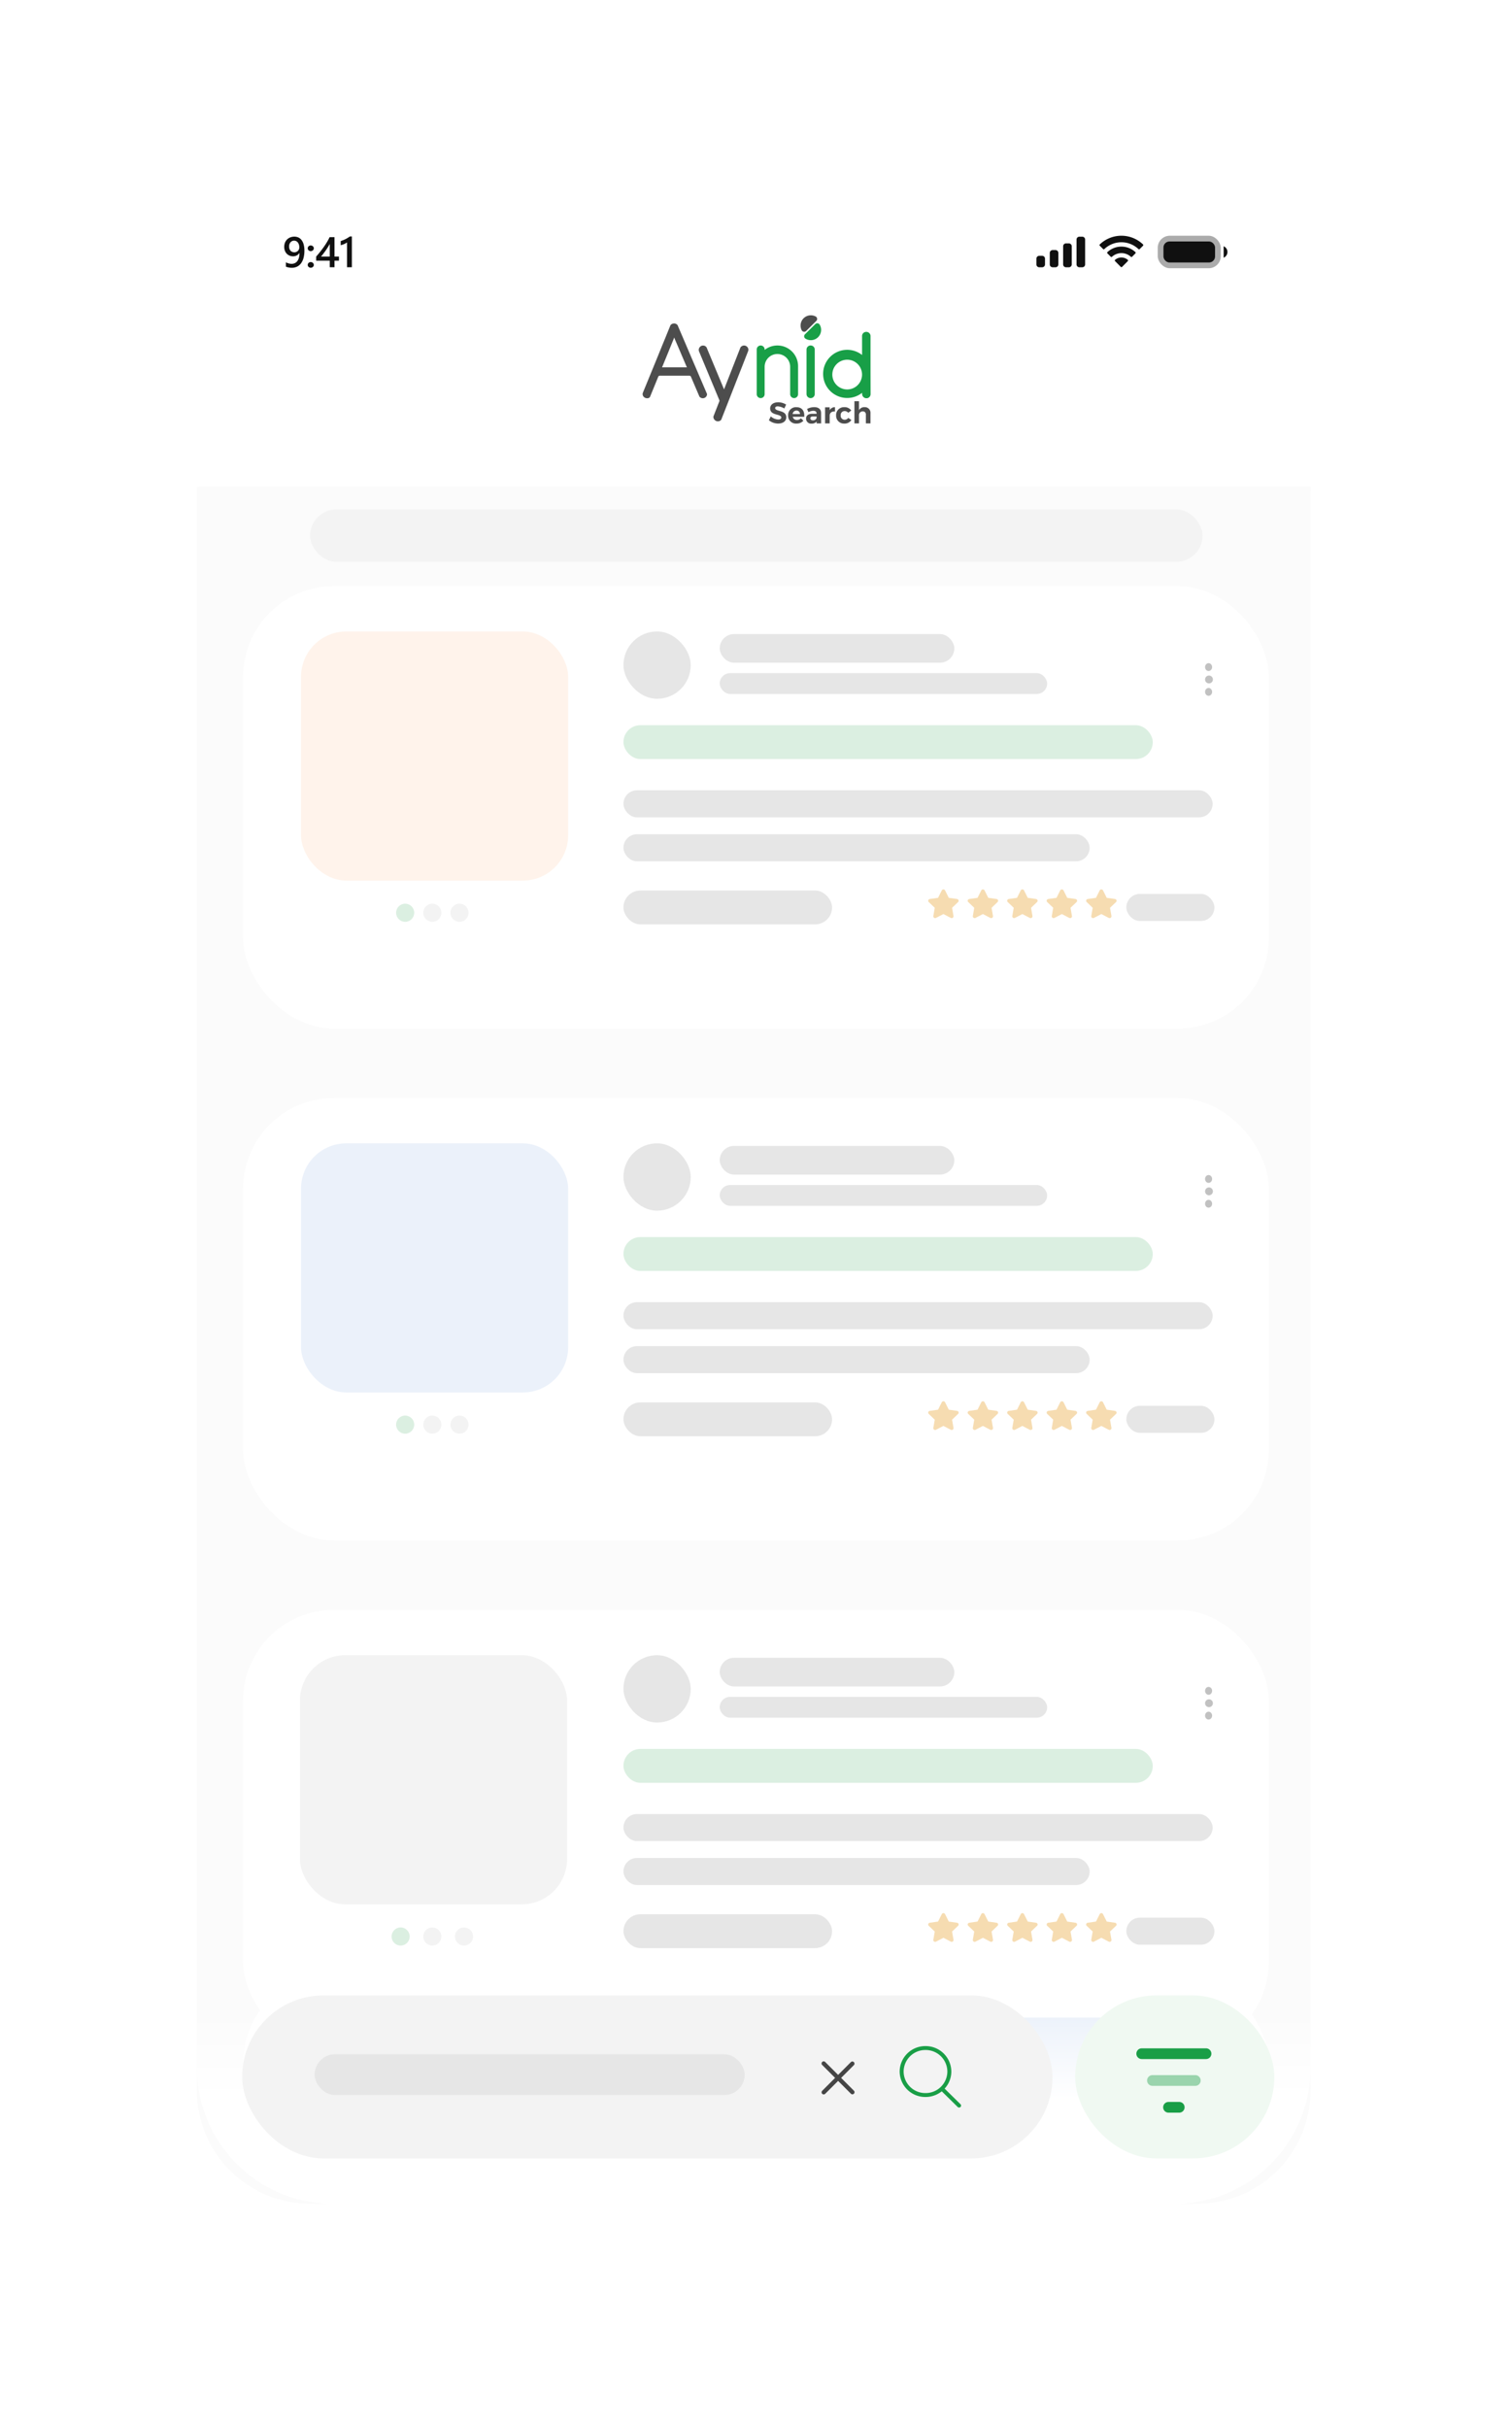 <svg xmlns="http://www.w3.org/2000/svg" xmlns:xlink="http://www.w3.org/1999/xlink" width="334" height="536" viewBox="0 0 334 536">
  <defs>
    <filter id="Merchand_-_Home_Page" x="0" y="0" width="334" height="536" filterUnits="userSpaceOnUse">
      <feOffset dy="6" input="SourceAlpha"/>
      <feGaussianBlur stdDeviation="12.5" result="blur"/>
      <feFlood flood-opacity="0.059"/>
      <feComposite operator="in" in2="blur"/>
      <feComposite in="SourceGraphic"/>
    </filter>
    <filter id="Merchand_-_Home_Page-2" x="6" y="6" width="321" height="524" filterUnits="userSpaceOnUse">
      <feOffset dy="6" input="SourceAlpha"/>
      <feGaussianBlur stdDeviation="12.5" result="blur-2"/>
      <feFlood flood-opacity="0.059"/>
      <feComposite operator="in" in2="blur-2"/>
      <feComposite in="SourceGraphic"/>
    </filter>
    <clipPath id="clip-path">
      <rect id="Rectangle_18367" data-name="Rectangle 18367" width="10.283" height="8.491" fill="#e6e6e6"/>
    </clipPath>
    <clipPath id="clip-path-4">
      <rect y="5" width="226.544" height="36.664" fill="none"/>
    </clipPath>
    <linearGradient id="linear-gradient" x1="0.507" y1="0.08" x2="0.509" y2="0.5" gradientUnits="objectBoundingBox">
      <stop offset="0" stop-color="#fff" stop-opacity="0"/>
      <stop offset="1" stop-color="#fff"/>
    </linearGradient>
  </defs>
  <g id="Groupe_22092" data-name="Groupe 22092" transform="translate(37.811 31.766)">
    <g transform="matrix(1, 0, 0, 1, -37.81, -31.77)" filter="url(#Merchand_-_Home_Page)">
      <rect id="Merchand_-_Home_Page-3" data-name="Merchand - Home Page" width="259" height="461" rx="36" transform="translate(37.5 31.5)" fill="#fff"/>
    </g>
    <g transform="matrix(1, 0, 0, 1, -37.81, -31.77)" filter="url(#Merchand_-_Home_Page-2)">
      <rect id="Merchand_-_Home_Page-4" data-name="Merchand - Home Page" width="246" height="449" rx="30" transform="translate(43.5 37.5)" fill="#fff"/>
    </g>
    <g id="Groupe_17346" data-name="Groupe 17346" transform="translate(24.973 20.273)">
      <g id="Battery" transform="translate(192.957 0.002)">
        <rect id="Border" width="13.928" height="7.175" rx="2.667" fill="#101010" opacity="0.35"/>
        <path id="Cap" d="M0,0V2.532A1.374,1.374,0,0,0,.841,1.266,1.374,1.374,0,0,0,0,0" transform="translate(14.561 2.321)" fill="#101010"/>
        <rect id="Capacity" width="11.396" height="4.643" rx="1.333" transform="translate(1.266 1.266)" fill="#101010"/>
      </g>
      <path id="Wifi" d="M4.835,6.942a.2.2,0,0,1-.14-.059L3.43,5.607a.2.2,0,0,1,.006-.289,2.166,2.166,0,0,1,2.8,0,.2.2,0,0,1,.066.143.2.2,0,0,1-.059.146L4.975,6.884A.2.2,0,0,1,4.835,6.942ZM7.056,4.7a.2.2,0,0,1-.136-.054,3.1,3.1,0,0,0-4.169,0,.2.2,0,0,1-.136.054.2.2,0,0,1-.139-.058l-.73-.738a.2.2,0,0,1,0-.291,4.532,4.532,0,0,1,6.174,0,.2.2,0,0,1,.063.145.206.206,0,0,1-.059.146l-.731.738A.2.2,0,0,1,7.056,4.7ZM8.739,3A.192.192,0,0,1,8.6,2.948a5.47,5.47,0,0,0-7.538,0A.192.192,0,0,1,.93,3a.2.2,0,0,1-.139-.058L.059,2.207a.2.2,0,0,1,0-.289,6.9,6.9,0,0,1,9.547,0,.206.206,0,0,1,.06.144.2.2,0,0,1-.059.145l-.732.738A.2.2,0,0,1,8.739,3Z" transform="translate(180.101 0)" fill="#101010"/>
      <path id="Cellular_Connection" data-name="Cellular Connection" d="M10.13,6.753H9.5a.634.634,0,0,1-.633-.633V.633A.634.634,0,0,1,9.5,0h.633a.634.634,0,0,1,.633.633V6.12A.634.634,0,0,1,10.13,6.753Zm-2.954,0H6.542a.634.634,0,0,1-.633-.633V2.111a.634.634,0,0,1,.633-.633h.634a.634.634,0,0,1,.633.633V6.12A.634.634,0,0,1,7.175,6.753Zm-2.955,0H3.587a.634.634,0,0,1-.633-.633V3.587a.634.634,0,0,1,.633-.633H4.22a.634.634,0,0,1,.634.633V6.12A.634.634,0,0,1,4.22,6.753Zm-2.954,0H.633A.634.634,0,0,1,0,6.12V4.854A.634.634,0,0,1,.633,4.22h.633a.634.634,0,0,1,.633.634V6.12A.634.634,0,0,1,1.266,6.753Z" transform="translate(166.155 0.213)" fill="#101010"/>
      <path id="_Time" data-name="↳ Time" d="M5.086,8.374A6.013,6.013,0,0,1,4.87,10.09a3.394,3.394,0,0,1-.594,1.182,2.335,2.335,0,0,1-.886.684,2.714,2.714,0,0,1-1.092.22,3.2,3.2,0,0,1-.383-.023q-.192-.023-.366-.06t-.315-.081A2.117,2.117,0,0,1,1,11.926v-.969a1.919,1.919,0,0,0,.241.123,2.549,2.549,0,0,0,.313.111,3.087,3.087,0,0,0,.352.079,2.184,2.184,0,0,0,.355.03,1.649,1.649,0,0,0,.716-.153,1.475,1.475,0,0,0,.549-.454,2.2,2.2,0,0,0,.35-.749A3.93,3.93,0,0,0,4,8.907H3.982a1.23,1.23,0,0,1-.22.281,1.537,1.537,0,0,1-.313.232,1.748,1.748,0,0,1-.392.16,1.707,1.707,0,0,1-.461.06,2.043,2.043,0,0,1-.777-.146A1.83,1.83,0,0,1,1.2,9.079a1.916,1.916,0,0,1-.415-.654A2.335,2.335,0,0,1,.63,7.567,2.461,2.461,0,0,1,.8,6.628,2.056,2.056,0,0,1,1.984,5.46,2.4,2.4,0,0,1,2.87,5.3a2.166,2.166,0,0,1,.851.169,1.833,1.833,0,0,1,.7.538,2.743,2.743,0,0,1,.482.953A4.884,4.884,0,0,1,5.086,8.374ZM3.964,7.665a2.024,2.024,0,0,0-.086-.607,1.454,1.454,0,0,0-.239-.468,1.078,1.078,0,0,0-.364-.3,1.008,1.008,0,0,0-.461-.107,1.026,1.026,0,0,0-.424.09,1.048,1.048,0,0,0-.352.257,1.241,1.241,0,0,0-.239.4,1.491,1.491,0,0,0-.088.524,1.657,1.657,0,0,0,.086.556,1.156,1.156,0,0,0,.239.406,1,1,0,0,0,.369.25,1.275,1.275,0,0,0,.475.086,1.063,1.063,0,0,0,.429-.086,1.1,1.1,0,0,0,.343-.232,1.063,1.063,0,0,0,.23-.345A1.094,1.094,0,0,0,3.964,7.665Zm2.523,4.5a.665.665,0,0,1-.473-.183.581.581,0,0,1-.195-.438.593.593,0,0,1,.195-.445.661.661,0,0,1,.473-.185.674.674,0,0,1,.48.185.59.59,0,0,1,.2.445.578.578,0,0,1-.2.438A.679.679,0,0,1,6.487,12.162Zm0-3.668a.665.665,0,0,1-.473-.183.581.581,0,0,1-.195-.438.593.593,0,0,1,.195-.445.661.661,0,0,1,.473-.185.674.674,0,0,1,.48.185.59.59,0,0,1,.2.445.578.578,0,0,1-.2.438A.679.679,0,0,1,6.487,8.495Zm5.249-3.084V9.7h.988V10.6h-.988V12.06H10.692V10.6H7.683V9.7q.408-.459.837-.995t.825-1.094q.4-.559.735-1.12a10.219,10.219,0,0,0,.57-1.076ZM10.692,9.7V6.913a15.407,15.407,0,0,1-1,1.586Q9.2,9.176,8.768,9.7Zm4.883-4.442v6.8H14.5V6.58a3.427,3.427,0,0,1-.628.355,5.179,5.179,0,0,1-.767.257V6.274q.269-.088.519-.185t.494-.218q.243-.121.492-.269t.512-.338Z" transform="translate(-0.63 -5.097)" fill="#101010"/>
    </g>
    <g id="Groupe_21539" data-name="Groupe 21539" transform="translate(104.142 37.834)">
      <path id="N" d="M548.521,32.184V24.1a.934.934,0,0,0-.945-.827.913.913,0,0,0-.923.9v4.2l-.065-.05a5.314,5.314,0,0,0-8.539,4.227c0,.175.009.347.025.517a5.315,5.315,0,0,0,8.579,3.659l.009.278a.974.974,0,0,0,.816.915h.3a.919.919,0,0,0,.755-.846V37l-.01-3.935Zm-1.893.881a3.28,3.28,0,0,1-1.661,2.5l-.028.016a3.283,3.283,0,0,1-4.837-2.521,3.161,3.161,0,0,1-.02-.361,3.283,3.283,0,1,1,6.567,0,3.16,3.16,0,0,1-.02.361" transform="translate(-498.175 -19.607)" fill="#189f47"/>
      <path id="I" d="M492.248,70.476v9.868a.91.91,0,0,1-1.819,0V70.476a.91.91,0,0,1,1.819,0" transform="translate(-454.221 -62.933)" fill="#189f47"/>
      <path id="Y" d="M170.971,70.133l.146.369.4.953,1.249,3,.795,1.907.767,1.839.312.749.176.423.165-.423.294-.749.72-1.839.746-1.908,1.175-3,.367-.935h0l.159-.405a.959.959,0,0,1,1.712.255.73.73,0,0,1-.006.515l-.005.014-.145.374-.072.183-1.175,3L178,76.357l-.72,1.839-.293.749-.294.75L176,81.465l-.152.387-.328.839-.654,1.667h0l-.045.117-.269.682-.076.194h0l-.034.088-.232.592a.281.281,0,0,1-.061.1.978.978,0,0,1-.7.291,1,1,0,0,1-.99-1l.023-.11.21-.535.116-.3.651-1.66.048-.124.265-.674a.377.377,0,0,0,0-.282l-.112-.269-.739-1.771-.312-.75-.312-.749-.767-1.839-.575-1.379-.22-.527-1.249-2.994-.137-.328,0-.005-.081-.195a.953.953,0,0,1-.039-.249.967.967,0,0,1,.847-.982.94.94,0,0,1,.863.382Z" transform="translate(-156.826 -63.013)" fill="#4d4d4d"/>
      <path id="N-2" data-name="N" d="M351.194,74.3h0v6.043a.873.873,0,0,1-1.746,0V74.3a2.82,2.82,0,1,0-5.64,0v6.043a.873.873,0,0,1-1.746,0V74.3h0q0-.067,0-.134V70.473a.873.873,0,0,1,1.746,0,.843.843,0,0,1-.007.107l.007-.005a4.565,4.565,0,0,1,7.386,3.592q0,.067,0,.134" transform="translate(-316.853 -62.93)" fill="#189f47"/>
      <path id="A" d="M14.233,15.577l-.278-.648-.059-.136-.312-.73-.312-.73-.766-1.791-.794-1.857L10.7,7.329l-.241-.563L9.725,5.041l-.71-1.658L8.277,1.659l-.231-.539L7.95.895h0L7.921.828l-.2-.47A1.007,1.007,0,0,0,6.985,0H6.951a1.007,1.007,0,0,0-.79.379L5.986.806,5.948.9l-.069.168-.242.593-.7,1.725L4.255,5.041l-.7,1.725-.243.6-.95,2.322L1.6,11.542.866,13.333l-.3.73-.3.73-.123.3v0L.022,15.4v0a.891.891,0,0,0,.089.608,1,1,0,0,0,.906.5.711.711,0,0,0,.535-.184.3.3,0,0,0,.044-.055l.013-.02a.545.545,0,0,0,.045-.086l.228-.559.336-.82.3-.73.3-.73.638-1.565a.367.367,0,0,1,.34-.227h6.543a.367.367,0,0,1,.337.221l.671,1.57.312.73.312.73.393.92.193.451a.95.95,0,0,0,1.014.316.922.922,0,0,0,.664-.89V15.58a.006.006,0,0,0,0,0M4.3,9.685,5.5,6.767l.084-.206L6.2,5.041l.678-1.658.1-.291.105.291L7.8,5.041,8.466,6.6h0l.067.161L9.782,9.684Z" transform="translate(-0.003 1.807)" fill="#4d4d4d"/>
      <path id="Tracé_10" data-name="Tracé 10" d="M3.33.264a.618.618,0,0,1,.142.985l-.037.036-2.2,2.177a.616.616,0,0,1-.976-.14,2.223,2.223,0,0,1-.208-.573A2.308,2.308,0,0,1,0,2.268a2.268,2.268,0,0,1,3.33-2Z" transform="translate(34.894 0)" fill="#4d4d4d"/>
      <path id="Tracé_11" data-name="Tracé 11" d="M15.223,27.2a2.268,2.268,0,0,1-3.455,1.932.614.614,0,0,1-.105-.963l.041-.041,2.235-2.211a.62.62,0,0,1,.97.127,2.254,2.254,0,0,1,.265.674,2.308,2.308,0,0,1,.051.481Z" transform="translate(24.207 -23.972)" fill="#189f47"/>
      <path id="Tracé_1969" data-name="Tracé 1969" d="M-115.714-25c-1.067,0-1.785.527-1.785,1.364,0,1.634,2.457,1.126,2.457,2,0,.283-.257.441-.685.441a2.73,2.73,0,0,1-1.634-.692l-.415.85a3.238,3.238,0,0,0,2.035.731c1.021,0,1.8-.487,1.8-1.39.007-1.66-2.451-1.186-2.451-2.035,0-.25.237-.375.586-.375a3.215,3.215,0,0,1,1.436.474l.4-.863A3.3,3.3,0,0,0-115.714-25Zm4.011,1.08a1.727,1.727,0,0,0-1.319.5,1.727,1.727,0,0,0-.505,1.317,1.715,1.715,0,0,0,1.851,1.8,1.976,1.976,0,0,0,1.515-.626l-.533-.54a1.257,1.257,0,0,1-.9.375.906.906,0,0,1-.915-.711h2.543c.085-1.291-.494-2.114-1.739-2.114Zm-.824,1.515a.831.831,0,0,1,.83-.772.739.739,0,0,1,.564.211.739.739,0,0,1,.219.561Zm5.289,2.062h.995l-.007-2.312c-.007-.8-.553-1.271-1.5-1.271a3.323,3.323,0,0,0-1.6.409l.316.7a2.244,2.244,0,0,1,1.054-.31c.487,0,.739.217.739.593v.067h-.974c-.869.007-1.35.4-1.35,1.067a1.1,1.1,0,0,0,1.219,1.108,1.363,1.363,0,0,0,1.113-.461Zm-.83-.678c-.342,0-.553-.178-.553-.448s.191-.4.58-.4h.8v.316a.784.784,0,0,1-.824.534Zm3.715-2.865h-1.014v3.544h1.015v-1.706c0-.6.448-.988,1.173-.922v-.955a1.289,1.289,0,0,0-1.173.678Zm3.241-.034a1.722,1.722,0,0,0-1.316.5,1.722,1.722,0,0,0-.5,1.316,1.71,1.71,0,0,0,.5,1.3,1.71,1.71,0,0,0,1.3.5,1.74,1.74,0,0,0,1.574-.784l-.7-.474a.92.92,0,0,1-.823.415.866.866,0,0,1-.633-.3.866.866,0,0,1-.21-.667.858.858,0,0,1,.212-.66.858.858,0,0,1,.631-.288.977.977,0,0,1,.812.376l.685-.494a1.764,1.764,0,0,0-1.536-.744Zm4.465-.007a1.328,1.328,0,0,0-1.225.665v-1.97h-1.012v4.888h1.015v-1.746a.825.825,0,0,1,.207-.635.826.826,0,0,1,.61-.274.658.658,0,0,1,.518.2.658.658,0,0,1,.181.525v1.93h1.015v-2.225a1.242,1.242,0,0,0-.341-.978,1.242,1.242,0,0,0-.964-.379Z" transform="translate(145.673 44.21)" fill="#4d4d4d"/>
    </g>
    <path id="Tracé_8956" data-name="Tracé 8956" d="M9159.664,11243.38H8914v-.963h245.664Z" transform="translate(-8907.974 -11166.667)" fill="rgba(112,112,112,0.12)"/>
    <path id="Rectangle_21372" data-name="Rectangle 21372" d="M0,0H246a0,0,0,0,1,0,0V354a25,25,0,0,1-25,25H25A25,25,0,0,1,0,354V0A0,0,0,0,1,0,0Z" transform="translate(5.689 75.734)" fill="#fbfbfb"/>
    <g id="Groupe_21544" data-name="Groupe 21544" transform="translate(30.689 80.708)">
      <rect id="Rectangle_21297" data-name="Rectangle 21297" width="197.14" height="11.543" rx="5.772" transform="translate(0 0)" fill="#f3f3f3"/>
    </g>
    <g id="Groupe_21918" data-name="Groupe 21918" transform="translate(0 -1)">
      <rect id="Rectangle_21147" data-name="Rectangle 21147" width="226.544" height="97.664" rx="20" transform="translate(15.907 98.633)" fill="#fff"/>
      <g id="Groupe_21912" data-name="Groupe 21912" transform="translate(28.451 108.635)">
        <rect id="NoPath_-_Copie_14_" data-name="NoPath - Copie (14)" width="59" height="55" rx="10" transform="translate(0.238)" fill="#fff3eb"/>
        <g id="Step" transform="translate(21.65 60.1)">
          <circle id="Ellipse_190" data-name="Ellipse 190" cx="2" cy="2" r="2" transform="translate(-0.412)" fill="rgba(186,226,199,0.52)"/>
          <circle id="Ellipse_190-2" data-name="Ellipse 190" cx="2" cy="2" r="2" transform="translate(5.588)" fill="#f3f3f3"/>
          <circle id="Ellipse_190-3" data-name="Ellipse 190" cx="2" cy="2" r="2" transform="translate(11.588)" fill="#f3f3f3"/>
        </g>
      </g>
      <g id="Groupe_21930" data-name="Groupe 21930" transform="translate(72 0.001)">
        <rect id="Rectangle_21291" data-name="Rectangle 21291" width="46.09" height="7.473" rx="3.737" transform="translate(27.907 165.824)" fill="#e6e6e6"/>
        <rect id="Rectangle_21374" data-name="Rectangle 21374" width="19.458" height="5.97" rx="2.985" transform="translate(138.997 166.575)" fill="#e6e6e6"/>
        <g id="Groupe_21919" data-name="Groupe 21919" transform="translate(-10.679 0.024)">
          <path id="star" d="M28.64,1.822l1.829.262a.4.4,0,0,1,.327.267.39.39,0,0,1-.1.406L29.369,4.023l.313,1.815a.39.39,0,0,1-.164.387.418.418,0,0,1-.429.028l-1.634-.848-1.633.848a.42.42,0,0,1-.43-.028.389.389,0,0,1-.163-.387l.313-1.815L24.216,2.758a.39.39,0,0,1-.1-.406.4.4,0,0,1,.327-.267l1.827-.262L27.09.184a.412.412,0,0,1,.732,0Z" transform="translate(81.813 165.59)" fill="#f6dcb1"/>
          <path id="star-2" data-name="star" d="M28.64,1.822l1.829.262a.4.4,0,0,1,.327.267.39.39,0,0,1-.1.406L29.369,4.023l.313,1.815a.39.39,0,0,1-.164.387.418.418,0,0,1-.429.028l-1.634-.848-1.633.848a.42.42,0,0,1-.43-.028.389.389,0,0,1-.163-.387l.313-1.815L24.216,2.758a.39.39,0,0,1-.1-.406.4.4,0,0,1,.327-.267l1.827-.262L27.09.184a.412.412,0,0,1,.732,0Z" transform="translate(90.535 165.59)" fill="#f6dcb1"/>
          <path id="star-3" data-name="star" d="M28.64,1.822l1.829.262a.4.4,0,0,1,.327.267.39.39,0,0,1-.1.406L29.369,4.023l.313,1.815a.39.39,0,0,1-.164.387.418.418,0,0,1-.429.028l-1.634-.848-1.633.848a.42.42,0,0,1-.43-.028.389.389,0,0,1-.163-.387l.313-1.815L24.216,2.758a.39.39,0,0,1-.1-.406.4.4,0,0,1,.327-.267l1.827-.262L27.09.184a.412.412,0,0,1,.732,0Z" transform="translate(99.257 165.59)" fill="#f6dcb1"/>
          <path id="star-4" data-name="star" d="M28.64,1.822l1.829.262a.4.4,0,0,1,.327.267.39.39,0,0,1-.1.406L29.369,4.023l.313,1.815a.39.39,0,0,1-.164.387.418.418,0,0,1-.429.028l-1.634-.848-1.633.848a.42.42,0,0,1-.43-.028.389.389,0,0,1-.163-.387l.313-1.815L24.216,2.758a.39.39,0,0,1-.1-.406.4.4,0,0,1,.327-.267l1.827-.262L27.09.184a.412.412,0,0,1,.732,0Z" transform="translate(107.979 165.59)" fill="#f6dcb1"/>
          <path id="star-5" data-name="star" d="M28.64,1.822l1.829.262a.4.4,0,0,1,.327.267.39.39,0,0,1-.1.406L29.369,4.023l.313,1.815a.39.39,0,0,1-.164.387.418.418,0,0,1-.429.028l-1.634-.848-1.633.848a.42.42,0,0,1-.43-.028.389.389,0,0,1-.163-.387l.313-1.815L24.216,2.758a.39.39,0,0,1-.1-.406.4.4,0,0,1,.327-.267l1.827-.262L27.09.184a.412.412,0,0,1,.732,0Z" transform="translate(116.701 165.59)" fill="#f6dcb1"/>
        </g>
        <rect id="Rectangle_21290" data-name="Rectangle 21290" width="116.93" height="7.473" rx="3.737" transform="translate(27.907 129.329)" fill="rgba(186,226,199,0.52)"/>
        <g id="Groupe_19276" data-name="Groupe 19276" transform="translate(27.907 108.633)">
          <g id="icon_shop">
            <rect id="fond" width="14.863" height="14.863" rx="7.432" fill="#e6e6e6"/>
            <g id="icon_shop-2" data-name="icon_shop" transform="translate(2.198 3.14)">
              <g id="Groupe_17420" data-name="Groupe 17420" transform="translate(0 0)" clip-path="url(#clip-path)">
                <path id="Tracé_170" data-name="Tracé 170" d="M9.748,14.913a1.852,1.852,0,0,0-1.313-.556L7.27,14.351l-1.019-.006-2.216-.012-1.019,0-1.028-.006H1.879a2,2,0,0,0-.458.051A1.848,1.848,0,0,0,.051,16.6a5.24,5.24,0,0,0,5.095,4.022h0a5.235,5.235,0,0,0,5.076-3.936,1.877,1.877,0,0,0,.06-.453,1.848,1.848,0,0,0-.536-1.319m-.667,1.478a3.982,3.982,0,0,1-.517,1.186,4.141,4.141,0,0,1-.545.675,4.033,4.033,0,0,1-2.871,1.189h0A4.063,4.063,0,0,1,1.2,16.325a.669.669,0,0,1,.494-.8.786.786,0,0,1,.162-.018l.014,0,6.558.034a.682.682,0,0,1,.676.687.7.7,0,0,1-.023.167" transform="translate(0 -12.13)" fill="#e6e6e6"/>
                <path id="Tracé_171" data-name="Tracé 171" d="M23.959,1.973,22.94,1.967a1.121,1.121,0,0,0-2.216-.012l-1.019,0a2.134,2.134,0,0,1,4.254.023" transform="translate(-16.689 0)" fill="#e6e6e6"/>
                <path id="Tracé_172" data-name="Tracé 172" d="M23.917,24.384a2.133,2.133,0,0,1-4.267-.024l1.011.007a1.122,1.122,0,0,0,2.244.012Z" transform="translate(-16.643 -20.632)" fill="#e6e6e6"/>
              </g>
            </g>
          </g>
        </g>
        <rect id="Rectangle_21290-2" data-name="Rectangle 21290" width="51.822" height="6.323" rx="3.162" transform="translate(49.175 109.208)" fill="#e6e6e6"/>
        <rect id="Rectangle_21291-2" data-name="Rectangle 21291" width="72.327" height="4.599" rx="2.299" transform="translate(49.175 117.832)" fill="#e6e6e6"/>
        <rect id="Rectangle_21295" data-name="Rectangle 21295" width="130.154" height="5.97" rx="2.985" transform="translate(27.907 143.7)" fill="#e6e6e6"/>
        <rect id="Rectangle_21296" data-name="Rectangle 21296" width="102.987" height="5.97" rx="2.985" transform="translate(27.907 153.401)" fill="#e6e6e6"/>
        <g id="Layer_2" data-name="Layer 2" transform="translate(156.385 114.766)">
          <ellipse id="Ellipse_32" data-name="Ellipse 32" cx="0.778" cy="0.867" rx="0.778" ry="0.867" transform="translate(0 6.337)" fill="#c1c1c1"/>
          <circle id="Ellipse_31" data-name="Ellipse 31" cx="0.867" cy="0.867" r="0.867" transform="translate(0 3.602)" fill="#c1c1c1"/>
          <ellipse id="Ellipse_30" data-name="Ellipse 30" cx="0.778" cy="0.867" rx="0.778" ry="0.867" transform="translate(0 0.867)" fill="#c1c1c1"/>
        </g>
      </g>
    </g>
    <g id="Groupe_21918-2" data-name="Groupe 21918" transform="translate(0 112)">
      <rect id="Rectangle_21147-2" data-name="Rectangle 21147" width="226.544" height="97.664" rx="20" transform="translate(15.907 98.633)" fill="#fff"/>
      <g id="Groupe_21912-2" data-name="Groupe 21912" transform="translate(28.451 108.635)">
        <rect id="NoPath_-_Copie_14_2" data-name="NoPath - Copie (14)" width="59" height="55" rx="10" transform="translate(0.238)" fill="#ebf1fa"/>
        <g id="Step-2" data-name="Step" transform="translate(21.65 60.1)">
          <circle id="Ellipse_190-4" data-name="Ellipse 190" cx="2" cy="2" r="2" transform="translate(-0.412)" fill="rgba(186,226,199,0.52)"/>
          <circle id="Ellipse_190-5" data-name="Ellipse 190" cx="2" cy="2" r="2" transform="translate(5.588)" fill="#f3f3f3"/>
          <circle id="Ellipse_190-6" data-name="Ellipse 190" cx="2" cy="2" r="2" transform="translate(11.588)" fill="#f3f3f3"/>
        </g>
      </g>
      <g id="Groupe_21930-2" data-name="Groupe 21930" transform="translate(72 0.001)">
        <rect id="Rectangle_21291-3" data-name="Rectangle 21291" width="46.09" height="7.473" rx="3.737" transform="translate(27.907 165.824)" fill="#e6e6e6"/>
        <rect id="Rectangle_21374-2" data-name="Rectangle 21374" width="19.458" height="5.97" rx="2.985" transform="translate(138.997 166.575)" fill="#e6e6e6"/>
        <g id="Groupe_21919-2" data-name="Groupe 21919" transform="translate(-10.679 0.024)">
          <path id="star-6" data-name="star" d="M28.64,1.822l1.829.262a.4.4,0,0,1,.327.267.39.39,0,0,1-.1.406L29.369,4.023l.313,1.815a.39.39,0,0,1-.164.387.418.418,0,0,1-.429.028l-1.634-.848-1.633.848a.42.42,0,0,1-.43-.028.389.389,0,0,1-.163-.387l.313-1.815L24.216,2.758a.39.39,0,0,1-.1-.406.4.4,0,0,1,.327-.267l1.827-.262L27.09.184a.412.412,0,0,1,.732,0Z" transform="translate(81.813 165.59)" fill="#f6dcb1"/>
          <path id="star-7" data-name="star" d="M28.64,1.822l1.829.262a.4.4,0,0,1,.327.267.39.39,0,0,1-.1.406L29.369,4.023l.313,1.815a.39.39,0,0,1-.164.387.418.418,0,0,1-.429.028l-1.634-.848-1.633.848a.42.42,0,0,1-.43-.028.389.389,0,0,1-.163-.387l.313-1.815L24.216,2.758a.39.39,0,0,1-.1-.406.4.4,0,0,1,.327-.267l1.827-.262L27.09.184a.412.412,0,0,1,.732,0Z" transform="translate(90.535 165.59)" fill="#f6dcb1"/>
          <path id="star-8" data-name="star" d="M28.64,1.822l1.829.262a.4.4,0,0,1,.327.267.39.39,0,0,1-.1.406L29.369,4.023l.313,1.815a.39.39,0,0,1-.164.387.418.418,0,0,1-.429.028l-1.634-.848-1.633.848a.42.42,0,0,1-.43-.028.389.389,0,0,1-.163-.387l.313-1.815L24.216,2.758a.39.39,0,0,1-.1-.406.4.4,0,0,1,.327-.267l1.827-.262L27.09.184a.412.412,0,0,1,.732,0Z" transform="translate(99.257 165.59)" fill="#f6dcb1"/>
          <path id="star-9" data-name="star" d="M28.64,1.822l1.829.262a.4.4,0,0,1,.327.267.39.39,0,0,1-.1.406L29.369,4.023l.313,1.815a.39.39,0,0,1-.164.387.418.418,0,0,1-.429.028l-1.634-.848-1.633.848a.42.42,0,0,1-.43-.028.389.389,0,0,1-.163-.387l.313-1.815L24.216,2.758a.39.39,0,0,1-.1-.406.4.4,0,0,1,.327-.267l1.827-.262L27.09.184a.412.412,0,0,1,.732,0Z" transform="translate(107.979 165.59)" fill="#f6dcb1"/>
          <path id="star-10" data-name="star" d="M28.64,1.822l1.829.262a.4.4,0,0,1,.327.267.39.39,0,0,1-.1.406L29.369,4.023l.313,1.815a.39.39,0,0,1-.164.387.418.418,0,0,1-.429.028l-1.634-.848-1.633.848a.42.42,0,0,1-.43-.028.389.389,0,0,1-.163-.387l.313-1.815L24.216,2.758a.39.39,0,0,1-.1-.406.4.4,0,0,1,.327-.267l1.827-.262L27.09.184a.412.412,0,0,1,.732,0Z" transform="translate(116.701 165.59)" fill="#f6dcb1"/>
        </g>
        <rect id="Rectangle_21290-3" data-name="Rectangle 21290" width="116.93" height="7.473" rx="3.737" transform="translate(27.907 129.329)" fill="rgba(186,226,199,0.52)"/>
        <g id="Groupe_19276-2" data-name="Groupe 19276" transform="translate(27.907 108.633)">
          <g id="icon_shop-3" data-name="icon_shop">
            <rect id="fond-2" data-name="fond" width="14.863" height="14.863" rx="7.432" fill="#e6e6e6"/>
            <g id="icon_shop-4" data-name="icon_shop" transform="translate(2.198 3.14)">
              <g id="Groupe_17420-2" data-name="Groupe 17420" transform="translate(0 0)" clip-path="url(#clip-path)">
                <path id="Tracé_170-2" data-name="Tracé 170" d="M9.748,14.913a1.852,1.852,0,0,0-1.313-.556L7.27,14.351l-1.019-.006-2.216-.012-1.019,0-1.028-.006H1.879a2,2,0,0,0-.458.051A1.848,1.848,0,0,0,.051,16.6a5.24,5.24,0,0,0,5.095,4.022h0a5.235,5.235,0,0,0,5.076-3.936,1.877,1.877,0,0,0,.06-.453,1.848,1.848,0,0,0-.536-1.319m-.667,1.478a3.982,3.982,0,0,1-.517,1.186,4.141,4.141,0,0,1-.545.675,4.033,4.033,0,0,1-2.871,1.189h0A4.063,4.063,0,0,1,1.2,16.325a.669.669,0,0,1,.494-.8.786.786,0,0,1,.162-.018l.014,0,6.558.034a.682.682,0,0,1,.676.687.7.7,0,0,1-.023.167" transform="translate(0 -12.13)" fill="#e6e6e6"/>
                <path id="Tracé_171-2" data-name="Tracé 171" d="M23.959,1.973,22.94,1.967a1.121,1.121,0,0,0-2.216-.012l-1.019,0a2.134,2.134,0,0,1,4.254.023" transform="translate(-16.689 0)" fill="#e6e6e6"/>
                <path id="Tracé_172-2" data-name="Tracé 172" d="M23.917,24.384a2.133,2.133,0,0,1-4.267-.024l1.011.007a1.122,1.122,0,0,0,2.244.012Z" transform="translate(-16.643 -20.632)" fill="#e6e6e6"/>
              </g>
            </g>
          </g>
        </g>
        <rect id="Rectangle_21290-4" data-name="Rectangle 21290" width="51.822" height="6.323" rx="3.162" transform="translate(49.175 109.208)" fill="#e6e6e6"/>
        <rect id="Rectangle_21291-4" data-name="Rectangle 21291" width="72.327" height="4.599" rx="2.299" transform="translate(49.175 117.832)" fill="#e6e6e6"/>
        <rect id="Rectangle_21295-2" data-name="Rectangle 21295" width="130.154" height="5.97" rx="2.985" transform="translate(27.907 143.7)" fill="#e6e6e6"/>
        <rect id="Rectangle_21296-2" data-name="Rectangle 21296" width="102.987" height="5.97" rx="2.985" transform="translate(27.907 153.401)" fill="#e6e6e6"/>
        <g id="Layer_2-2" data-name="Layer 2" transform="translate(156.385 114.766)">
          <ellipse id="Ellipse_32-2" data-name="Ellipse 32" cx="0.778" cy="0.867" rx="0.778" ry="0.867" transform="translate(0 6.337)" fill="#c1c1c1"/>
          <circle id="Ellipse_31-2" data-name="Ellipse 31" cx="0.867" cy="0.867" r="0.867" transform="translate(0 3.602)" fill="#c1c1c1"/>
          <ellipse id="Ellipse_30-2" data-name="Ellipse 30" cx="0.778" cy="0.867" rx="0.778" ry="0.867" transform="translate(0 0.867)" fill="#c1c1c1"/>
        </g>
      </g>
    </g>
    <g id="Groupe_21918-3" data-name="Groupe 21918" transform="translate(0 225)">
      <rect id="Rectangle_21147-3" data-name="Rectangle 21147" width="226.544" height="97.664" rx="20" transform="translate(15.907 98.633)" fill="#fff"/>
      <g id="Groupe_21912-3" data-name="Groupe 21912" transform="translate(28.451 108.635)">
        <rect id="NoPath_-_Copie_14_3" data-name="NoPath - Copie (14)" width="59" height="55" rx="10" fill="#f3f3f3"/>
        <g id="Step-3" data-name="Step" transform="translate(20.65 60.1)">
          <circle id="Ellipse_190-7" data-name="Ellipse 190" cx="2" cy="2" r="2" transform="translate(-0.412)" fill="rgba(186,226,199,0.52)"/>
          <circle id="Ellipse_190-8" data-name="Ellipse 190" cx="2" cy="2" r="2" transform="translate(6.588)" fill="#f3f3f3"/>
          <circle id="Ellipse_190-9" data-name="Ellipse 190" cx="2" cy="2" r="2" transform="translate(13.588)" fill="#f3f3f3"/>
        </g>
      </g>
      <g id="Groupe_21930-3" data-name="Groupe 21930" transform="translate(72 0.001)">
        <rect id="Rectangle_21291-5" data-name="Rectangle 21291" width="46.09" height="7.473" rx="3.737" transform="translate(27.907 165.824)" fill="#e6e6e6"/>
        <rect id="Rectangle_21374-3" data-name="Rectangle 21374" width="19.458" height="5.97" rx="2.985" transform="translate(138.997 166.575)" fill="#e6e6e6"/>
        <g id="Groupe_21919-3" data-name="Groupe 21919" transform="translate(-10.679 0.024)">
          <path id="star-11" data-name="star" d="M28.64,1.822l1.829.262a.4.4,0,0,1,.327.267.39.39,0,0,1-.1.406L29.369,4.023l.313,1.815a.39.39,0,0,1-.164.387.418.418,0,0,1-.429.028l-1.634-.848-1.633.848a.42.42,0,0,1-.43-.028.389.389,0,0,1-.163-.387l.313-1.815L24.216,2.758a.39.39,0,0,1-.1-.406.4.4,0,0,1,.327-.267l1.827-.262L27.09.184a.412.412,0,0,1,.732,0Z" transform="translate(81.813 165.59)" fill="#f6dcb1"/>
          <path id="star-12" data-name="star" d="M28.64,1.822l1.829.262a.4.4,0,0,1,.327.267.39.39,0,0,1-.1.406L29.369,4.023l.313,1.815a.39.39,0,0,1-.164.387.418.418,0,0,1-.429.028l-1.634-.848-1.633.848a.42.42,0,0,1-.43-.028.389.389,0,0,1-.163-.387l.313-1.815L24.216,2.758a.39.39,0,0,1-.1-.406.4.4,0,0,1,.327-.267l1.827-.262L27.09.184a.412.412,0,0,1,.732,0Z" transform="translate(90.535 165.59)" fill="#f6dcb1"/>
          <path id="star-13" data-name="star" d="M28.64,1.822l1.829.262a.4.4,0,0,1,.327.267.39.39,0,0,1-.1.406L29.369,4.023l.313,1.815a.39.39,0,0,1-.164.387.418.418,0,0,1-.429.028l-1.634-.848-1.633.848a.42.42,0,0,1-.43-.028.389.389,0,0,1-.163-.387l.313-1.815L24.216,2.758a.39.39,0,0,1-.1-.406.4.4,0,0,1,.327-.267l1.827-.262L27.09.184a.412.412,0,0,1,.732,0Z" transform="translate(99.257 165.59)" fill="#f6dcb1"/>
          <path id="star-14" data-name="star" d="M28.64,1.822l1.829.262a.4.4,0,0,1,.327.267.39.39,0,0,1-.1.406L29.369,4.023l.313,1.815a.39.39,0,0,1-.164.387.418.418,0,0,1-.429.028l-1.634-.848-1.633.848a.42.42,0,0,1-.43-.028.389.389,0,0,1-.163-.387l.313-1.815L24.216,2.758a.39.39,0,0,1-.1-.406.4.4,0,0,1,.327-.267l1.827-.262L27.09.184a.412.412,0,0,1,.732,0Z" transform="translate(107.979 165.59)" fill="#f6dcb1"/>
          <path id="star-15" data-name="star" d="M28.64,1.822l1.829.262a.4.4,0,0,1,.327.267.39.39,0,0,1-.1.406L29.369,4.023l.313,1.815a.39.39,0,0,1-.164.387.418.418,0,0,1-.429.028l-1.634-.848-1.633.848a.42.42,0,0,1-.43-.028.389.389,0,0,1-.163-.387l.313-1.815L24.216,2.758a.39.39,0,0,1-.1-.406.4.4,0,0,1,.327-.267l1.827-.262L27.09.184a.412.412,0,0,1,.732,0Z" transform="translate(116.701 165.59)" fill="#f6dcb1"/>
        </g>
        <rect id="Rectangle_21290-5" data-name="Rectangle 21290" width="116.93" height="7.473" rx="3.737" transform="translate(27.907 129.329)" fill="rgba(186,226,199,0.52)"/>
        <g id="Groupe_19276-3" data-name="Groupe 19276" transform="translate(27.907 108.633)">
          <g id="icon_shop-5" data-name="icon_shop">
            <rect id="fond-3" data-name="fond" width="14.863" height="14.863" rx="7.432" fill="#e6e6e6"/>
            <g id="icon_shop-6" data-name="icon_shop" transform="translate(2.198 3.14)">
              <g id="Groupe_17420-3" data-name="Groupe 17420" transform="translate(0 0)" clip-path="url(#clip-path)">
                <path id="Tracé_170-3" data-name="Tracé 170" d="M9.748,14.913a1.852,1.852,0,0,0-1.313-.556L7.27,14.351l-1.019-.006-2.216-.012-1.019,0-1.028-.006H1.879a2,2,0,0,0-.458.051A1.848,1.848,0,0,0,.051,16.6a5.24,5.24,0,0,0,5.095,4.022h0a5.235,5.235,0,0,0,5.076-3.936,1.877,1.877,0,0,0,.06-.453,1.848,1.848,0,0,0-.536-1.319m-.667,1.478a3.982,3.982,0,0,1-.517,1.186,4.141,4.141,0,0,1-.545.675,4.033,4.033,0,0,1-2.871,1.189h0A4.063,4.063,0,0,1,1.2,16.325a.669.669,0,0,1,.494-.8.786.786,0,0,1,.162-.018l.014,0,6.558.034a.682.682,0,0,1,.676.687.7.7,0,0,1-.023.167" transform="translate(0 -12.13)" fill="#e6e6e6"/>
                <path id="Tracé_171-3" data-name="Tracé 171" d="M23.959,1.973,22.94,1.967a1.121,1.121,0,0,0-2.216-.012l-1.019,0a2.134,2.134,0,0,1,4.254.023" transform="translate(-16.689 0)" fill="#e6e6e6"/>
                <path id="Tracé_172-3" data-name="Tracé 172" d="M23.917,24.384a2.133,2.133,0,0,1-4.267-.024l1.011.007a1.122,1.122,0,0,0,2.244.012Z" transform="translate(-16.643 -20.632)" fill="#e6e6e6"/>
              </g>
            </g>
          </g>
        </g>
        <rect id="Rectangle_21290-6" data-name="Rectangle 21290" width="51.822" height="6.323" rx="3.162" transform="translate(49.175 109.208)" fill="#e6e6e6"/>
        <rect id="Rectangle_21291-6" data-name="Rectangle 21291" width="72.327" height="4.599" rx="2.299" transform="translate(49.175 117.832)" fill="#e6e6e6"/>
        <rect id="Rectangle_21295-3" data-name="Rectangle 21295" width="130.154" height="5.97" rx="2.985" transform="translate(27.907 143.7)" fill="#e6e6e6"/>
        <rect id="Rectangle_21296-3" data-name="Rectangle 21296" width="102.987" height="5.97" rx="2.985" transform="translate(27.907 153.401)" fill="#e6e6e6"/>
        <g id="Layer_2-3" data-name="Layer 2" transform="translate(156.385 114.766)">
          <ellipse id="Ellipse_32-3" data-name="Ellipse 32" cx="0.778" cy="0.867" rx="0.778" ry="0.867" transform="translate(0 6.337)" fill="#c1c1c1"/>
          <circle id="Ellipse_31-3" data-name="Ellipse 31" cx="0.867" cy="0.867" r="0.867" transform="translate(0 3.602)" fill="#c1c1c1"/>
          <ellipse id="Ellipse_30-3" data-name="Ellipse 30" cx="0.778" cy="0.867" rx="0.778" ry="0.867" transform="translate(0 0.867)" fill="#c1c1c1"/>
        </g>
      </g>
    </g>
    <g id="Groupe_défilant_16" data-name="Groupe défilant 16" transform="translate(15.907 403.633)" clip-path="url(#clip-path-4)" style="isolation: isolate">
      <g id="Groupe_21922" data-name="Groupe 21922" transform="translate(-15.907 -98.633)">
        <rect id="Rectangle_21147-4" data-name="Rectangle 21147" width="226.544" height="97.664" rx="20" transform="translate(15.907 98.633)" fill="#fff"/>
        <g id="Groupe_21917" data-name="Groupe 21917">
          <rect id="Rectangle_21291-7" data-name="Rectangle 21291" width="91.548" height="7.473" rx="3.737" transform="translate(27.907 178.824)" fill="#e6e6e6"/>
          <rect id="Rectangle_21374-4" data-name="Rectangle 21374" width="19.458" height="5.97" rx="2.985" transform="translate(79.997 166.575)" fill="#e6e6e6"/>
          <rect id="Rectangle_21290-7" data-name="Rectangle 21290" width="97.93" height="7.473" rx="3.737" transform="translate(27.907 129.329)" fill="rgba(186,226,199,0.52)"/>
          <g id="Groupe_19276-4" data-name="Groupe 19276" transform="translate(27.907 108.633)">
            <g id="icon_shop-7" data-name="icon_shop">
              <rect id="fond-4" data-name="fond" width="14.863" height="14.863" rx="7.432" fill="#e6e6e6"/>
              <g id="icon_shop-8" data-name="icon_shop" transform="translate(2.198 3.14)">
                <g id="Groupe_17420-4" data-name="Groupe 17420" transform="translate(0 0)" clip-path="url(#clip-path)">
                  <path id="Tracé_170-4" data-name="Tracé 170" d="M9.748,14.913a1.852,1.852,0,0,0-1.313-.556L7.27,14.351l-1.019-.006-2.216-.012-1.019,0-1.028-.006H1.879a2,2,0,0,0-.458.051A1.848,1.848,0,0,0,.051,16.6a5.24,5.24,0,0,0,5.095,4.022h0a5.235,5.235,0,0,0,5.076-3.936,1.877,1.877,0,0,0,.06-.453,1.848,1.848,0,0,0-.536-1.319m-.667,1.478a3.982,3.982,0,0,1-.517,1.186,4.141,4.141,0,0,1-.545.675,4.033,4.033,0,0,1-2.871,1.189h0A4.063,4.063,0,0,1,1.2,16.325a.669.669,0,0,1,.494-.8.786.786,0,0,1,.162-.018l.014,0,6.558.034a.682.682,0,0,1,.676.687.7.7,0,0,1-.023.167" transform="translate(0 -12.13)" fill="#e6e6e6"/>
                  <path id="Tracé_171-4" data-name="Tracé 171" d="M23.959,1.973,22.94,1.967a1.121,1.121,0,0,0-2.216-.012l-1.019,0a2.134,2.134,0,0,1,4.254.023" transform="translate(-16.689 0)" fill="#e6e6e6"/>
                  <path id="Tracé_172-4" data-name="Tracé 172" d="M23.917,24.384a2.133,2.133,0,0,1-4.267-.024l1.011.007a1.122,1.122,0,0,0,2.244.012Z" transform="translate(-16.643 -20.632)" fill="#e6e6e6"/>
                </g>
              </g>
            </g>
          </g>
          <rect id="Rectangle_21290-8" data-name="Rectangle 21290" width="50.822" height="6.323" rx="3.162" transform="translate(49.175 109.208)" fill="#e6e6e6"/>
          <rect id="Rectangle_21291-8" data-name="Rectangle 21291" width="61.327" height="4.599" rx="2.299" transform="translate(49.175 117.832)" fill="#e6e6e6"/>
          <g id="Layer_2-4" data-name="Layer 2" transform="translate(114.385 114.766)">
            <ellipse id="Ellipse_32-4" data-name="Ellipse 32" cx="0.778" cy="0.867" rx="0.778" ry="0.867" transform="translate(0 6.337)" fill="#c1c1c1"/>
            <circle id="Ellipse_31-4" data-name="Ellipse 31" cx="0.867" cy="0.867" r="0.867" transform="translate(0 3.602)" fill="#c1c1c1"/>
            <ellipse id="Ellipse_30-4" data-name="Ellipse 30" cx="0.778" cy="0.867" rx="0.778" ry="0.867" transform="translate(0 0.867)" fill="#c1c1c1"/>
          </g>
          <g id="Groupe_21912-4" data-name="Groupe 21912" transform="translate(171.451 108.635)">
            <rect id="NoPath_-_Copie_14_4" data-name="NoPath - Copie (14)" width="59" height="55" rx="10" fill="#ebf1fa"/>
            <g id="Step-4" data-name="Step" transform="translate(20.65 60.1)">
              <circle id="Ellipse_190-10" data-name="Ellipse 190" cx="2" cy="2" r="2" transform="translate(-0.412)" fill="rgba(186,226,199,0.52)"/>
              <circle id="Ellipse_190-11" data-name="Ellipse 190" cx="2" cy="2" r="2" transform="translate(6.588)" fill="#f3f3f3"/>
              <circle id="Ellipse_190-12" data-name="Ellipse 190" cx="2" cy="2" r="2" transform="translate(13.588)" fill="#f3f3f3"/>
            </g>
          </g>
          <g id="Groupe_21916" data-name="Groupe 21916" transform="translate(27.907 143.7)">
            <rect id="Rectangle_21295-4" data-name="Rectangle 21295" width="124.154" height="5.97" rx="2.985" fill="#e6e6e6"/>
            <rect id="Rectangle_21296-4" data-name="Rectangle 21296" width="113.987" height="5.97" rx="2.985" transform="translate(0 9.702)" fill="#e6e6e6"/>
          </g>
          <g id="Groupe_21920" data-name="Groupe 21920" transform="translate(-72.679 0.024)">
            <path id="star-16" data-name="star" d="M28.64,1.822l1.829.262a.4.4,0,0,1,.327.267.39.39,0,0,1-.1.406L29.369,4.023l.313,1.815a.39.39,0,0,1-.164.387.418.418,0,0,1-.429.028l-1.634-.848-1.633.848a.42.42,0,0,1-.43-.028.389.389,0,0,1-.163-.387l.313-1.815L24.216,2.758a.39.39,0,0,1-.1-.406.4.4,0,0,1,.327-.267l1.827-.262L27.09.184a.412.412,0,0,1,.732,0Z" transform="translate(81.813 165.59)" fill="#f6dcb1"/>
            <path id="star-17" data-name="star" d="M28.64,1.822l1.829.262a.4.4,0,0,1,.327.267.39.39,0,0,1-.1.406L29.369,4.023l.313,1.815a.39.39,0,0,1-.164.387.418.418,0,0,1-.429.028l-1.634-.848-1.633.848a.42.42,0,0,1-.43-.028.389.389,0,0,1-.163-.387l.313-1.815L24.216,2.758a.39.39,0,0,1-.1-.406.4.4,0,0,1,.327-.267l1.827-.262L27.09.184a.412.412,0,0,1,.732,0Z" transform="translate(90.535 165.59)" fill="#f6dcb1"/>
            <path id="star-18" data-name="star" d="M28.64,1.822l1.829.262a.4.4,0,0,1,.327.267.39.39,0,0,1-.1.406L29.369,4.023l.313,1.815a.39.39,0,0,1-.164.387.418.418,0,0,1-.429.028l-1.634-.848-1.633.848a.42.42,0,0,1-.43-.028.389.389,0,0,1-.163-.387l.313-1.815L24.216,2.758a.39.39,0,0,1-.1-.406.4.4,0,0,1,.327-.267l1.827-.262L27.09.184a.412.412,0,0,1,.732,0Z" transform="translate(99.257 165.59)" fill="#f6dcb1"/>
            <path id="star-19" data-name="star" d="M28.64,1.822l1.829.262a.4.4,0,0,1,.327.267.39.39,0,0,1-.1.406L29.369,4.023l.313,1.815a.39.39,0,0,1-.164.387.418.418,0,0,1-.429.028l-1.634-.848-1.633.848a.42.42,0,0,1-.43-.028.389.389,0,0,1-.163-.387l.313-1.815L24.216,2.758a.39.39,0,0,1-.1-.406.4.4,0,0,1,.327-.267l1.827-.262L27.09.184a.412.412,0,0,1,.732,0Z" transform="translate(107.979 165.59)" fill="#f6dcb1"/>
            <path id="star-20" data-name="star" d="M28.64,1.822l1.829.262a.4.4,0,0,1,.327.267.39.39,0,0,1-.1.406L29.369,4.023l.313,1.815a.39.39,0,0,1-.164.387.418.418,0,0,1-.429.028l-1.634-.848-1.633.848a.42.42,0,0,1-.43-.028.389.389,0,0,1-.163-.387l.313-1.815L24.216,2.758a.39.39,0,0,1-.1-.406.4.4,0,0,1,.327-.267l1.827-.262L27.09.184a.412.412,0,0,1,.732,0Z" transform="translate(116.701 165.59)" fill="#f6dcb1"/>
          </g>
        </g>
      </g>
    </g>
    <path id="Merchand_-_Home_Page-5" data-name="Merchand - Home Page" d="M0,0H246a0,0,0,0,1,0,0V16a30,30,0,0,1-30,30H30A30,30,0,0,1,0,16V0A0,0,0,0,1,0,0Z" transform="translate(5.689 408.734)" fill="url(#linear-gradient)"/>
    <g id="Groupe_21915" data-name="Groupe 21915">
      <g id="Groupe_21545" data-name="Groupe 21545" transform="translate(16.171 408.689)">
        <rect id="Rectangle_20808" data-name="Rectangle 20808" width="179" height="36" rx="18" transform="translate(-0.481 0.045)" fill="#f3f3f3"/>
        <path id="Tracé_2" data-name="Tracé 2" d="M13.443,12.828,9.94,9.382a5.54,5.54,0,0,0,1.48-3.765A5.663,5.663,0,0,0,5.713,0,5.662,5.662,0,0,0,.006,5.617a5.662,5.662,0,0,0,5.707,5.617A5.74,5.74,0,0,0,9.306,9.982l3.519,3.456a.444.444,0,0,0,.62,0,.428.428,0,0,0,0-.611Zm-7.73-2.459A4.791,4.791,0,0,1,.884,5.617,4.791,4.791,0,0,1,5.713.863a4.791,4.791,0,0,1,4.829,4.754A4.791,4.791,0,0,1,5.713,10.369Z" transform="translate(144.745 11.24)" fill="#199e46"/>
        <g id="Groupe_21535" data-name="Groupe 21535" transform="translate(127.527 14.632)">
          <path id="close" d="M4.292,3.763,7.117.938A.47.47,0,0,0,6.452.274L3.627,3.1.8.274A.47.47,0,1,0,.138.938L2.963,3.763.138,6.588A.47.47,0,1,0,.8,7.253L3.627,4.428,6.452,7.253a.47.47,0,0,0,.665-.665Zm0,0" transform="translate(0 -0.136)" fill="#454545"/>
        </g>
        <rect id="Rectangle_21299" data-name="Rectangle 21299" width="95" height="9" rx="4.5" transform="translate(15.519 13.045)" fill="#e6e6e6"/>
      </g>
      <g id="Groupe_21914" data-name="Groupe 21914">
        <rect id="Rectangle_20808-2" data-name="Rectangle 20808" width="44" height="36" rx="18" transform="translate(199.689 408.734)" fill="#f0f9f2"/>
        <g id="bars-filter" transform="translate(213.214 420.423)">
          <path id="Tracé_686" data-name="Tracé 686" d="M15.384,66.367H1.183a1.183,1.183,0,0,1,0-2.367h14.2a1.183,1.183,0,0,1,0,2.367ZM9.467,78.2H7.1a1.183,1.183,0,0,1,0-2.367H9.467a1.183,1.183,0,0,1,0,2.367Z" transform="translate(0 -64)" fill="#199e46"/>
          <path id="Tracé_687" data-name="Tracé 687" d="M64,225.183A1.183,1.183,0,0,1,65.183,224H74.65a1.183,1.183,0,0,1,0,2.367H65.183A1.183,1.183,0,0,1,64,225.183Z" transform="translate(-61.633 -218.083)" fill="#199e46" opacity="0.4"/>
        </g>
      </g>
    </g>
  </g>
</svg>
